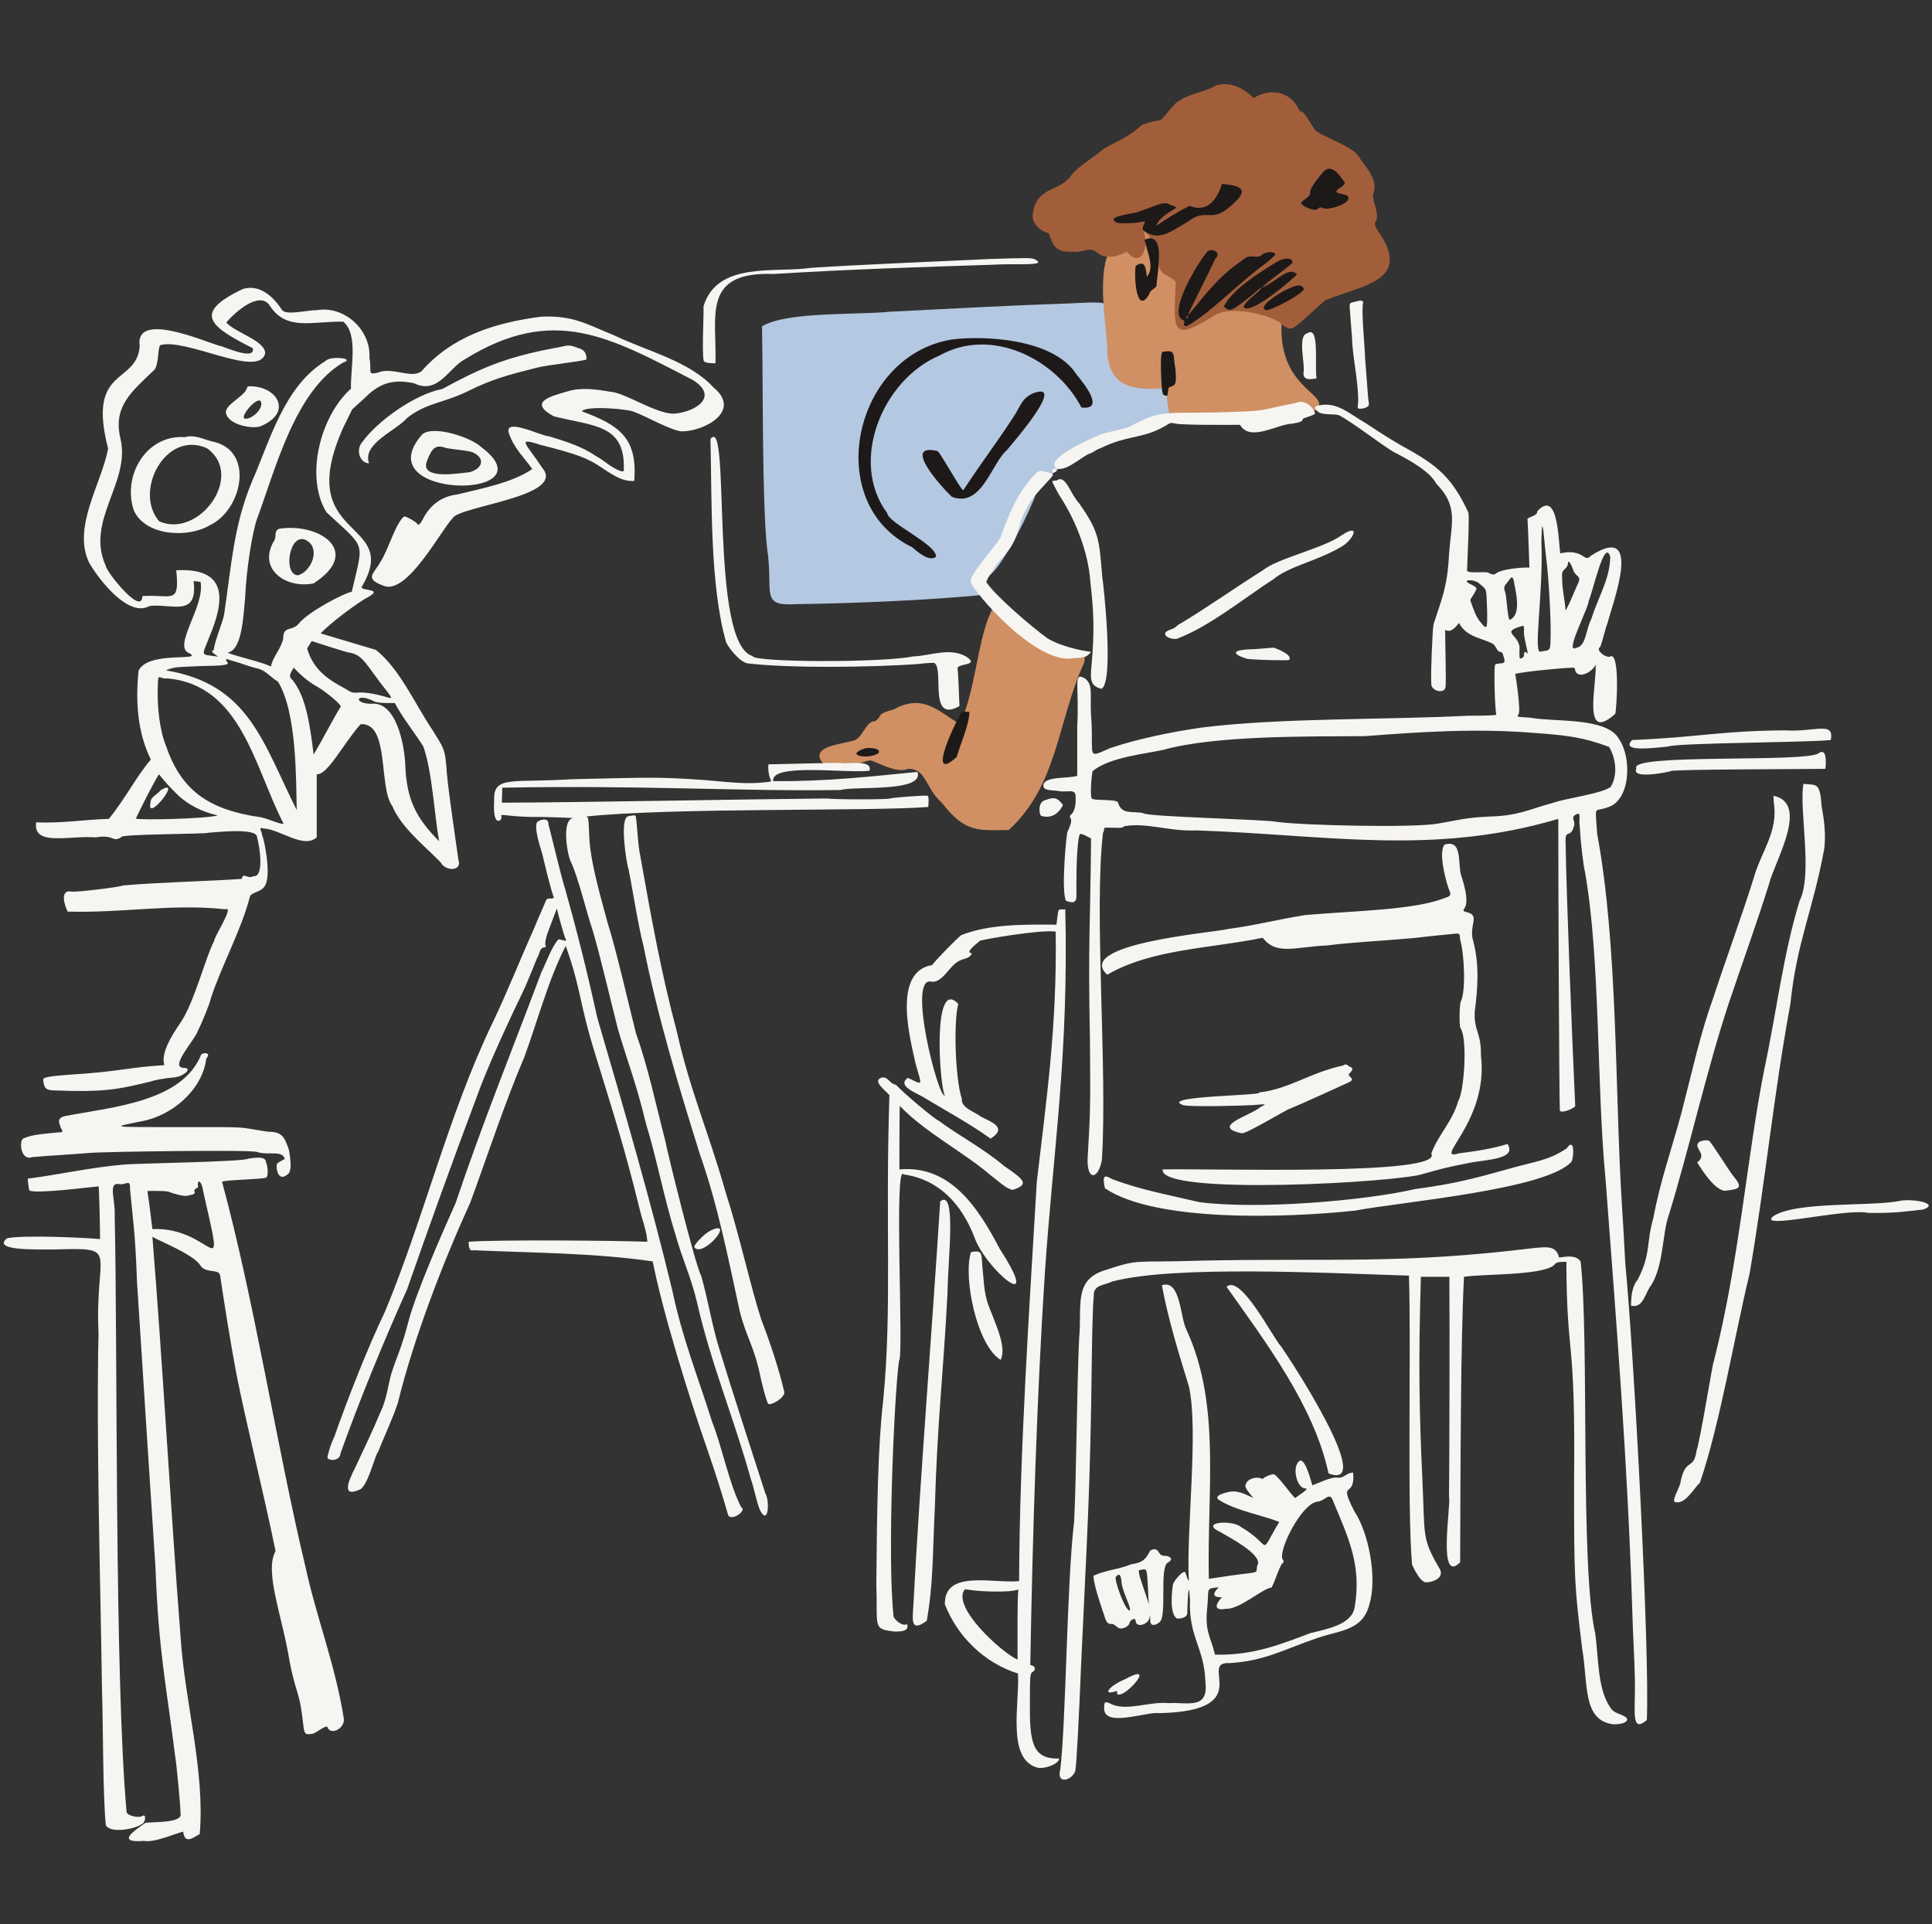 <svg fill="none" height="500" viewBox="0 0 502 500" width="502" xmlns="http://www.w3.org/2000/svg"><rect x="0" y="0" width="502" height="500" fill="#333333" stroke="none"/><g clip-rule="evenodd" fill-rule="evenodd"><path d="m274 79c-12.3.4-30.3 1.4-42.7 2-8.5.9-26.9-.1-33.3 3.8.3 17.7 0 44.9 1.3 57.6 1.8 11.6-2.1 15.2 7.6 14.6 14.9-.2 33.8-1 47.4-2.3 2-.4.1-4.3 1.5-4.4 4.3-1 13-20.3 13.3-21.8 1-2.7 8.5-9.8 12.4-10.3 1.8-.2 2.2-.4 3.8-1.5 2.7-2 4.5-2 7.8-3.7 3.5-2.1 3.5-.6 5.9-1.8 1.7-1 3.7.9 4.1-2 1.8-2 1.7-5.8 1-9-.1-.3-.5-.8-.8-.9-1-.3-1.4-3.5-2.5-3.6-1-.4-7.9-.6-10.1-.7-2.8-18.8 2.1-16.6-16.7-16z" fill="#b4c8e1"/><path d="m295.5 59.9c-1 .2-.7 4.2-.7 5.6-2.8.4-6.9-3.7-7.2 1.3-2 6.2-.5 16 .1 23.1-.2 10.7 6.6 11.8 15.5 10.9-.3 2.2.4 5.1.6 6.7-.4.7-.3 1.6.3 2.1 1.2 1.3 9.4.4 11.9-.3 6.2-1.9 16.6-2 25.9-2.6 4.5-4.4-9.8-5-8.9-22.8-2.9-1.5-5.8-2.7-9.2-4-3.2-1.3-3.8-.1-6.2.1-1.9.5-7.7 4.1-8.9 3.5-1.2-3.5-.5-9.9-4.3-12.1-.8-.2-2.3-1.1-2-2.3-.1-1.9-.6-1.6-1.2-4.1-1.5-5.6-1.9-6.5-5.7-5.1zm-37.2 97.6c-3.8 6.2-4.5 18.6-7.5 27.1-.2.7-.5 4.8-1.7 3.4-5.2-3.2-9.2-7.5-16.2-4-.9.7-3.9.8-4.4 2.3-.4.6-.9 1.1-1.2 1.1-2.4 0-3.2 4.7-5.7 5.1-2.9.9-11.6 1.5-7.7 5.9 2.9.9 7.9.6 10.9-.5 1.3-.4 1.4-.4 3.2.4 2.8 1.2 5.7 2.4 8 1.5 4.7-.1 4.4 5 8.7 8.8 6.1 7.7 8.9 7.2 17.4 7.1 12.8-11.7 12.6-28.1 19.6-43.5.8-3-1.7-2.6-4.7-3.8-6.5-2-12.6-5.2-15.5-9.2-.6-.7-2.6-1.9-3.2-1.7z" fill="#d19063"/><path d="m316 22.2c-3.4 2-7 1.9-10.5 4.6-5.9 6.5-1.6 3.2-8.7 5.6-4.1 3.6-6.3 4.1-9.9 6.2-2.2 1.9-6.8 4.7-8.4 6.8-3.1 4.6-9.1 2.9-10.1 10-.6 2.5 2 4.8 4.1 5.2 1.1 2.9 1.5 5.1 6.2 4.8 2.8.4 4.3-1.5 6.3.2 2.2 1.9 5.5 1.1 7.8-.2 3.9 4.8 5.9-1.9 4.3-5.4 1.9 1.2 1.7 2.4 3.1 4.5 1 1.7 1.1 2.1 1 3.3-.6 3.6 2.5 3.5 4.3 5.4-.5 13-1.4 16 10.5 8.5 4.1-2 12.3-.3 16.3 1.9 1.2 1.2 2.2 1.8 3.1 1.8 1.1.3 9.7-8.5 9.3-7.5 9.6-3.9 22.3-5 13.4-17.8-.9-1.5-1-1.8-.7-2.4 1.3-1.9-1-5.5-.6-7.3 1.2-3.1-.9-5.9-3.3-9-1.3-3.1-7.5-4.8-11.5-7.3-1.2-1.2-2.8-5-3.9-5.1-.3-.1-.7-.5-.8-.9-2.1-4.2-7.2-5.4-11.6-2.6-2.4-2.6-6.2-4.4-9.7-3.3z" fill="#a25e3a"/><g fill="#1e1919"><path d="m247.5 88.2c-25.8 4-34.1 42.6-10.5 54 1.3 1.1 4.4 3.9 6.2 2.5.3-3.2-12.4-8.7-12.7-11.4-9.9-13.3-1.3-34.6 13.6-40.9 13.5-7.6 30.3.9 36.9 13.5 6 .7 1.2-5.6-1.3-8.6-6-9.4-24.1-10.1-32.2-9.1z"/><path d="m268.2 102.3c-2.7 1.4-2.7 2.6-4.7 5.8-4.6 7.1-8.3 11.8-13.2 19.3-.8-.2-6.3-10.5-6.8-10.2-9.1-2.1.7 8.9 3.8 11.9 7.8 3 10.3-8.7 14.3-12.1 1.9-2.3 15.9-18.4 6.6-14.7z"/><path d="m343.9 44.6c-.7.8-3.6 4.2-3.5 5.4.3 1-2 2-2.3 2.7-.2.6 3.5 2.6 4.4 1.5.3-.3.6-.4 1.1-.2 1 .9 7.6-1 6.7-2.9-.5-1-5.2-.5-1.9-2.4 1-.7 1.4-1.2.5-1.9-.9-1.5-3.1-4.3-5-2.2zm-26.4 3.2c-1.1 3.5-3.5 7.7-8.4 5.7-3.3 1.6-6 3.4-8.7 5.2.9-2.4 3.6-3.5 5.2-4.7 0-.5-1.8-.7-2-1-1.4-.9-5.7 1.6-7.4 1.8-.1.7-9.5 1.2-6.1 3 .8.5 5.9.1 6.9-.2 1.3-.5-.5 1.2 0 2.2 3.6 2.7 6 1.3 11.8-2.3 4.4-3.3 5.7 0 9.8-3 5.2-4.1 6-6.2-1.1-6.7zm-20.1 14.5c.7 3.3 2.7 7.3.6 9.6-.3-1.9-.3-4.6-2.9-2.8-.5 2.4.1 13.4 3.6 7.2-.1-.7 1.7-1.5 1.8-2-.1-2 2.9-14.7-3.1-12zm16.4 3c-1.9 1.9-10.7 16-6.4 17.9 1 .1-.7 1.8 1.1 1.5 6.4-3.7 12.7-10.6 19.9-15.9 1.7-1.3 3-2.5 3-2.7-.5-.9-2.7-.7-3.6.2-1.2 1-3.1-.3-4.4.9-4.1 2.9-6.3 4.6-11.2 10.5-3.7 4.6-3.7 4.5-3.2 3.4.5-1.2 5.3-10.6 6.8-13.9 1.7-1.5-.8-2.8-2-1.9zm17.9 2.8c-4.4 2.7-11.4 7-13.7 11.5 1.4 1.7 2.4.9 5.5-1.5 2.5-1.9 2.6-2.1 3.8-3.1.5-.4.5-.4.2.2-.4.6-4.6 3.6-4.3 4.7 2.2 2 14-8.6 13.8-8.6-2-2.2-5.2 1.6-8.2 3-3.8 2.1 7.5-6 7-6 .2-1.5-2.3-1.4-4.1-.2zm2.3 7.3c-1.5.7-7.6 4.5-5 5.2 1.4.1 9.5-4.2 9.8-5.5-.6-1.7-2.7-.7-4.8.3zm-25.4 7c-.2.6-.5.3-.3-.1.3-.5.5-.4.3.1zm-6.3 9c-1.2-.7-.4 9.3-.4 9.8.2 1.2.3 1.5.9 1.6 1.2.4.2-2.3 1.4-2.3 1.4-.5 1.5-.9 1.2-4.8-.7-3.4.3-4.9-3.1-4.3zm-53 94.7c-1.6 2.7-8.5 17.6-.7 10.6 1-3.6 3.1-7.9 3.3-11.7-1.1 0-2.3-.4-2.6 1.1zm-24.3 8.3c-6.1 1.9.8 3.1 3.3 1.3.6-1.2-1.8-1.4-3.3-1.3z"/></g><path d="m257.4 67.3c-14.7.7-32.8 1.4-46.7 2.3-9.3 1.4-24.3-1.8-27.9 10 .1 2.5-.6 15 .3 14.4.5.4 2 .4 2.8.4.4-12.1-3.7-23.9 15.1-23.2 19.6-1.2 37.8-1.8 56.9-2.4 5.9-.4 15 .5 10.8-1.5-1.3-.3-1.7-.3-11.3 0zm-194.3 7.8c-13.5 6.4-8.2 9.9 2.6 15.4.7 3.6-8.7-1-8.6-.6-4.6-1.4-22.2-9.1-20.8.1-.8 10.1-13.8 5.1-8.2 26.6-1.8 9.3-9.4 20.5-4.9 29.7 3.2 5.4 10.5 14.1 15.6 11.2 5.6-.8 12.7 3.2 11.5-6.5l1.8.2c1.3 6.3-7.6 17-2.8 18.6 3.5 2.1-10.9-.7-13.3 4.5-.8 8-.3 16 3.2 23.1-3.8 4.4-6.4 9.8-10.9 15.4-6.5.2-12.4 1.2-18.9.9-.9 6.3 8.4 3.4 15.5 3.9 5-.8 4.1 1.4 6.6 0-1.1-.9 22.2-.8 22.7-1.2 1.9-.1 12.7-1.4 12.6 1.2.6 1.9 2 10.5-1 10.1-1.5.9-2.6-1.2-3 .7-8.3.6-22 .9-30.7 1.7-1.5.5-12.2 1.8-13.5 1.6-3-.6-2 3.3-1 5.2 14.5.4 26.8-2.1 41-.6 2.4-1-3.2 7.6-2.9 8.1-2.5 4.8-5.3 16.6-9.1 21.8-1.8 2.7-4.9 7.4-3.9 10.6-9.8.6-11.5 1.7-24.9 2.5-5 .4-6.3.6-6.6 1.2.4 3.5 1.1 2.7 7.2 3 9.9.2 13.5-.7 21-2.5.3-.2 3.2-.8 5.8-1 2.7-.3 5-2.5 2.5-2.5-3.8-.1 3-7.3 3.7-9.6 1.1-2.1 3.3-7.6 3.3-8.2 2.8-8.7 8-17.9 10.3-26.9.8-1 2.9-1.1 3.7-2.4 2-2.4-.1-12.7-.6-13.3.1-1-1.3-2.3.4-1.8 4.3.2 10.4 5.4 13.8 2.3v-16.4c2.8.3 7-8.1 11.4-13 7.6-.5 4.6 16.3 8.2 21.2 2.3 5.6 8.3 10.3 12.6 14.7 1.2 2.4 5.7 2.4 4.6-.7-.9-6.6-2.3-15.5-3-22.5-.4-6.6-.9-6.5-3.6-11-4.8-7.1-8.5-15.9-14.8-21-4.4-1.3-10-3-14.4-4.3 2.8-2.9 9.7-8.1 12.8-9.7 3.3-2-2.6-1.3-2.1-2.4 10.6-17.9-18.2-11.6-4.8-41.4l2.3-4.7 3.3-3c4.2-4.3 8-4.8 12.8-3.8 6.3 3.1 9.1-4.2 13.3-6.3 22.9-14.1 37.4-5.8 59.2 5.5 6.9 4.4.4 8.3-4.9 8.7-4.6.2-13-5.6-16.7-5.7-3.4-.6-7.5-1.2-11-.1-4.5 1.3-10.4 2.8-3.6 6.5 10.5 2.6 18.5 2.1 18.2 13.7 0 .6-.1.7-.9.5-2.5-.9-4.1-2.7-6.4-3.9-3.4-2.4-7.8-3.8-12.1-5.1-2.2-.1-12.1-5.2-10.4-.6 1.4 3.9 4 6.2 6 9.1-5.1 3.5-12.9 5-19.5 6.6-4.1.5-6.8 2.7-8.6 5.8 0 .1-1.4 2.8-1.7 1.9-.3-.5-2.8-2-3.5-2-2.3 1.9-4.2 9-6.2 11.9-1.6 3-4.3 4.2.8 6.1 6.1 2.7 15-14.5 18-17.5 1.5-3.2 29.7-5.6 23.3-13.1-4.1-6.3-7-8.1-.5-6 9.5 2.4 12.2 3.4 15.9 5.9 4 2.7 5.8 3.6 8.5 3.5.9-11.2-3.9-14.5-13.6-18.1.9-1.6 12.9-.6 13.9.3 2.5.8 9.9 5.1 12.4 4.9 5.9-.2 15.2-5.4 7.9-11.4-6.3-6.9-17.2-9.4-25.7-13.5-7-2.8-10.6-5.3-19.1-4.9-12.2 1.6-23.1 5.1-31.1 14.2-2.6 2-7.6-1.2-11.2.3-3.1.8-1.6-.3-2.3-3.8.4-7.3-6.5-13.6-13.7-12.4-2.5 0-7.8 1.4-9 0-2.3-3.6-5.9-6.8-10.2-5.5zm6.9 4.2c4.4 6.9 11.2 4.1 19.2 4.3 4 3.3 1.8 12.2 2 17.4-8 7.1-12 22.9-6.4 32.1 10.5 9.8 9.7 7.2 6.6 20.7-2 .3-11.5 5.3-13.8 8.3-1.7 2-4 .5-4 3.7-.4 2.6-2.7 4.8-3.2 7.4-2.7-1.3-8.7-2.5-11.3-3.6 3.8-.6 4.1-9.2 4.6-14.3.3-7.4 1.9-17.2 3.1-20.5 4.6-12.3 9.8-33.3 22.4-40.6 3.3-1.1-3.4-1.8-4.6-.4-10.8 6.6-14.4 20.6-19.2 31.5-4.7 11.5-5.2 21.1-7.2 34.6-.8 3.1-2.3 6.4-2.7 9.1-1.6.2 2.1 2 .9 1.6-4.6-.6-3.9 0-2-5.1 4.2-9.9 4.6-18-8.6-17.3.9 9.1-1.1 6.2-8.8 6.7-.1 5.4-9.4-6.4-9.5-7.8-5.4-11.8 6.5-21.7 3.8-33.1-2-8.4 2.9-12.2 8.6-17.7 1.4-1.1 1-5.4 1.7-6.6 6.7-2 25.8 8.8 27.3 2.1 0-3.3-7.9-5.4-10.1-8 2.1-2.5 8.5-8.3 11.2-4.5zm282.6-1c-2.2.5-2 .2-1.8 2.9.1 1.3.3 4.3.5 6.5.1 5 1.7 11.5 1.6 16.8-.2 1.7-.2 1.7.6 1.7 1.2 0 2.3-.6 2.2-1.2-.3-1.6-.8-10-1-11.8-.1-3.7-.9-10.9-.6-14.2.4-.8-.3-1.1-1.5-.7zm-12.9 8.3c-2.7.6-.5 8.2-1 10.2-.2 2.2 2 1.8 3.4 1.5-.6-2.9.9-13.9-2.4-11.7zm-195.9 3.9c-12.6 2.4-19 5.2-28.9 10.6-7.1 1.3-16.9 8.4-20.7 13.7-1.9 2-.7 5.6 1.7 5.6-1.9-5.1 7.1-8.5 9.9-11.8 5.1-4 9.4-3.8 15.9-7 6-3 10.4-4.2 17.6-6 2.9-.8 11.6-1.6 13.1-2.2 0-1.3-.3-2.5-2.3-3-2.8-1.1-2.5-.5-6.3.1zm-79.9 10.9c-.8 1.7-5.5 3.9-5.2 5.9.6 3.3 7.6 4.4 9.4 3.3 8.2-3.7 3.6-10.6-3.7-10.2zm4 3.4c.1 1.8-2.3 3.9-3.9 4-2.7.4 3.6-7 3.9-4zm268.9-.1c-10.6 2-5.9 2.1-21.9 2.5-12.7.2-13.3-.6-21.3 3.6-1.7.8-5.7 1.4-7.6 2.1-3.3 1.4-14.9 6.5-11.4 8.9 3.1.7 6.9-3.9 11.3-5.3 7.3-3.6 11-2.3 17.2-6 1-.7 1.2-.7 2.8-.4 2 .4 12.6.3 16.3.3 2.6 4.5 9.5-.1 13.5-.3 2-.3 2.8-.6 2.8-1.2 0-.3 3.3-1 3.2-1.5-.5-1.8-3-3.7-4.9-2.7zm5.7.7c-1.2.2-.9.9 0 1.6.8.9 4.3.5 5.4.9 3.7 1.9 12.2 8.6 14.7 9.8 3.9 2 9 4.9 10.6 8 5.8 5.9 3.9 10.1 3.3 18.4-.4 8.8-2.2 12.3-4 18.1-.3 1.2-.8 13.3-.6 15.4-.2 1.9 3.3 2.9 3.7 1 .2-1.3-.1-11.8-.1-14.9 1.5.8 2.6-.6 3.6-1.8 2 3.7 5.7 3.8 8.8 5.4.9.6 1 2 1.9 2.1.4 0 .7.3.9 1.3.9 2.4-1 1.3-2.2 2-.4.6-.1 11.6.3 13 .1.2-2.6.3-7.4.3-21.4 1.1-48.8.5-69.4 3.1-7.5 1.1-16.4 2.9-23.5 5.3-6.2 2.7-4.4 2.5-4.9-7-.6-6.5.7-9.3-1.7-11.1-3.2-1.8-1.4 1.8-2 12.6v12.7c-2 .8-8.4 0-8.8 2.4 0 1.1.5 1.3 3.6 1.5 2.9.7 5-1.1 4.8 2.2 0 2-.4 3.3-1.2 4-.4.3-.4.5-.1 1 .5.7-.5 2.7-.8 3.4-.2-.6-1.8 15.6-.4 18 3.6 1.3 2.5-.9 2.7-5.7 0-5.6.4-11.1.9-11.6.3-.4 2.3.8 2.9 1.1-.2 22.2-.8 27.2-.3 52 .2 19.7 0 20.1-.6 31.2-.2 5.7 2.7 5.6 3.7.4 1.5-23.4-2.1-64.7.3-85.1.8-1.3-.8-1.4 2.6-1.3 2.2.1 2.6 0 2.9-.4 6.1-1 11.5 1.4 18.7 1.1 33.7 1.1 61.5 6.7 94.1-3 0 17.3.2 70.3.4 75.8.3.8 3.2-.3 4-1.1-.8-17.1-2.3-54.6-2.5-68.4-.2-3.9 1.2-1.1 2.1-4.2.7-1.6-1.1-2.4.7-3.3 1.4-.6.5 1.1.9 3.4.2 4.2 1 10.5 1.3 11.4 4.1 23 3 55.8 5.4 80.3 2.9 38.5 5.7 73.3 6.9 111.2.2 7.3.6 13.1.7 18.4.2 8.2-1.2 14.3 3.1 10.7.8-17.8-3.3-94.8-5.6-118.8-.3-5.8-.7-12.8-.9-15.5-1.8-29-1-67-6.4-96-.5-7.8-.9-5.6 2.4-6.8 6.3-1.5 6.7-12.9 3.3-17.8-3.1-5.8-16.8-4.4-23.1-5.6-3.5-.2-3.5-.2-3.1-.8.8-.4-.6-9.7-.8-10.6 3.5-.7 11.8-1.5 15.2-1.6.2 0 .4.4.4.8.9 2.4 4.7.1 5.3-1.6.3 5.5-3.6 20.6 5.1 12.8.3-.6 1.4-16.9-1.5-14.8-1.6 0-3.5-1.9-2.5-2.5.4-.3 1.6-5.6 1.9-6 1.5-5.7 9.5-26.6-4.2-17.8-1.9 2.1-1.7-2-8-.6-.5-3.8-.6-16.8-6-10.9.3 1.2-2.8 1.5-2.5 2.1.1.7.4 10.1.5 12.5-2.5-.1-7.3.5-8.5 1.4-.7.5-.9.5-1.9.1-.5-.8-6.3.4-5.8-1 0-1 .7-14.2.3-14.9-4.1-8.7-7.7-12.1-17-17.1-4.5-2.6-6.2-3.8-9.9-6.2-3.8-2.1-7.2-5.6-12.1-4.4zm-232.8 7.5c-15 17 33.6 17.2 15.5 3.4-2.8-2.7-12.7-5.9-15.5-3.4zm-61.7.7c-10.1-.7-16.3 10.2-13.2 19.1 3 6.6 14 7.2 19.7 3.8 8.2-3.8 11.7-18.8 1.4-21.6-2.7-.5-5.1-2.1-7.9-1.3zm136.6.5c.4 15.8-.2 38 4.1 52.9.9 1.7 3.6 5.1 5.6 5.4 11.2 1.3 32 1 43.8.2 2.4-.3 4.5-.4 4.7-.3 2.6 1.7-1.7 15.8 6.5 11.2-.1-2.1-.3-8.8-.5-9.7-.3-1.5 6.1-.7 2.2-3.2-4.3-2.4-9.1-.2-13.8 0-8.6 1.7-41.9 1.5-41.6-.1-11.5-3.1-5.6-63.5-11-56.4zm-130.8 2.4c9.9 7.1-2.1 23.5-12.4 19-6.8-7.7 1.6-23.9 12.4-19zm62-.1c1.9.4 5.3.6 6.9 1.1 3.3 1.4 3 4.1-.6 5.2-2.4.2-12.6 2.1-11.3-2.5 1-2.6 1.8-5.1 5-3.8zm157.7 5.7c-.6 1.4 2.1.3.6-.3-.2-.1-.5.1-.6.3zm-4.8 1.4c-4.6 4.9-6.7 10.6-8.8 16.3-1.4 2.4-8 9.5-7.7 11.4.6 2.4 17.2 22 27 19.8 2.5 0 3.3-.3 4.3-1.6-2.6-.3-8-1.5-11.3-3.5-4.2-3-13.8-11.3-15.9-14.6 0-.7 2.1-4 3.8-6 5.6-5.8 3.5-8.4 7.4-14.5 1.2-2.2 5-5.8 6.1-7.3 0-.4-.9-.7-2.5-1-1.1-.3-1.2-.2-2.4 1zm6.3 1.1c-.1.4-1.5.2-1.6.5 0 .2 1.6 3.3 2.1 4 4.4 6.8 7.3 15 7.8 21.9.8 7.4 1.2 12.3.3 22.1-.4 3.9-.1 5.2 2.6 5.9 3.4-1.7.4-28.4.2-29.1-.8-10-.9-11.8-6-19.1-2.3-2.5-3.3-6.9-5.4-6.2zm126.8 20.8c.6 4.7 1.2 15.2 1.1 19.8-.1 4.1.1 3.7-2.5 4.1-2.2 1.3.7-15.4.1-28.5.2-9.8.8 1.1 1.3 4.6zm-329.2-8c-1.5.5-.7 1.9-1.3 3-4.6 7.5 3.1 12.7 10.2 11.2 12.8-8.3 1.4-15.8-8.9-14.2zm276 1.7c-4.5 3.3-16.9 6.1-20.3 9-6.9 4.3-14.5 9.7-21.5 13.9-1.6.8-.7.9-2.6 1.6-3.2 1-.5 2.7 1.6 2.4 8.5-3.2 17.5-10.6 25.1-15.5 4.1-3.4 11.4-4.7 17.6-8.4 3.1-1.7 5.3-6.4.1-3zm-269.2 1.2c4.2 2.1 1.4 8.4-2 9.2-3.9-.1-2.3-11.1 2-9.2zm339 4.4c-.1 5.8-3 10.1-4.9 16.1-1.6 3.1-1.3 7.2-4.1 7.6-2.9 1.4 3.5-10.7 3.4-12.3 1-1.9 4.1-16.6 5.6-11.4zm-9.7 3.2c.6 2.3 2.6 1.4 1.1 4.2-.9 2-1.8 4.4-3 6.6-.2-2.9-.9-5.4-.9-8.4-.3-2.8 1.2-2 1.5-3.8 0-1.5 1 .5 1.3 1.4zm-15.4 2.8c.4 2.7 2.3 9.1-1.1 10.4-.6-1.4-.7-6.4-1.2-7.5-.3-1-.2-1.2.7-2.3.8-1 1.1-1.9 1.6-.6zm-9.1.8c2.4 2 1.9 1.3 2.2 6.8.1 5.2 0 5.5-1.6 3.5-1.4-1.5-2-3.7-2.8-5.9.4-.7 1.8-2.6 1.6-3.1-.1-.2-.7-.6-1.3-.9-3-1.3.5-1.5 1.9-.4zm11.8 12.3c-.3 1.4 1.3 6.5.9 6-.6-.6-.9-.5-.9.3.1.7-.7 1.1-1.1 1-.1-.1-.1-1-.1-2 .6-4.3-5.7-4.7 1-6.5.1 0 .2.5.2 1.2zm-305.2 5.8c3.7.6 4.4 3.4 9.8 10.1 1.1 1.4 1.2 1.7.7 1.7-2-.6-6-1.7-8.5-1.4-1.1.1-1.5 0-3.2-1.1-4.6-2.4-8.3-5.1-9.8-10.4l1.2-1.9c2.3.7 8.5 2.8 9.8 3zm235.2-.9c-6.7.1-5.6 1.4-2 2.5 1.7.3 10.7.5 11 .3.9-1.4-3.4-3-4.1-3.2 0 0-2.2.2-4.9.4zm-265 3.2c2.5.7 3 1.1 5.8 1.8 2.2.4 3.8 2.6 5.4 3.4 5 8 4.7 25.9 4.9 33.4-8.9-17.7-12.4-32.7-34-36.3 2.5-1 2.8-.8 8.9-1.1 6.4-.1 7.8-.3 7-1.1-1.1-1.4 1-.3 2-.1zm21.5 6.6c2.7 1.6 6.5 4.9 6 5.2-1.5 2.3-4.8 8.7-7 12.4-.9-7-1.8-14.8-5.5-19.4-1.3-1-.3-2 .3-3.2 1.8 1.9 3.7 3.6 6.2 5zm-39-2.2c19.1 1.7 22.6 22.9 30 37.4 1.1 1.4-4.4-1.3-6.3-1.4-12.6-1.9-20-6.6-24-18.3-1.7-4.1-2.4-10.1-2.2-15.9.1-3.6.3-1.5 2.5-1.8zm53.6 5.9c1 .6 4 .5 5.5.5 1.7 3.4 5.5 8.2 7.4 11.3 2.3 6.4 2.9 18.1 4.1 24.6-5.9-5.9-8.5-10.8-8.8-19.9-.2-5-2.3-16.6-8.9-15.8-4.7-.1-3.9-3 .7-.7zm366.6 7.6c-16.7.1-23.2 1.9-39.6 2.5-3.2 3.2 5.4 2.1 9.3 1.7 3.1-1 35.8-1 42.3-1.7 1-5-4.1-2-12-2.5zm-64.6.7c8.1.6 12.3 1.1 19 3.6 1.9 3.2 2.2 7.5.4 10.4-2.4 1.8-11.1 2.8-15.2 4.2-6.3 1.7-8.7 3.3-16.4 3.5-6.3.3-7.8.9-13.1 1.8-6.3 1.2-35.1.5-41.9-.4-3-.7-34.1-1.3-34.9-2.3-2.9-.6-5.5.5-6.5-2.7-.1-1-6-.5-6.6-1-.9.4-.2-6.9 0-7.2 4.3-3.7 14.6-4.6 18.6-5.6 13.5-3.7 37.1-3.4 52.2-3.5 14.2-1.1 29-2.1 44.4-.8zm73.5 5.2c-3 2.6-49.8 0-47.4 4-1.5 2.9 8 1 8.9.7-.2-.5 33.3-.5 40.2-.6.2-1.6.4-5.5-1.7-4.1zm-253.9 2.6c.4-.2-19.2.4-18.9.3-.4.1-.1 3 .4 3.9.3.6.3.6-1.5.8-5.2.6-10.6-.2-15.8-.6-11.9-.8-12.9-.7-34.4-.2-15.5 1-20.4-1.1-20.1 5.6-.2 3.4.2 5.2 1.1 5.2.6 0 1-.7.7-1.4.4-.4 2.9.5 10.2.4 5.2.1 9.1.3 8.6.3-3.2.3-1.6 9.5-.7 11.3 1.9 3.9 4.1 13.2 5.7 17.9 2.1 7.1 4.4 17.2 6.6 25.8 2.9 9.7 4.6 13.5 7.3 24.6 2.5 7.9 4.8 19.8 7.6 28.6 1.8 6.5 4 10.9 5.6 17.6 3.6 15.9 9.7 30.4 14 46 .8 2.1 1.5 6.1 2.4 8.1 2.2 4.2 2.5-2.6 1.4-4.3-4.1-12.8-8.2-25.2-12.1-38-1.8-5.8-3-13.2-4.6-18.6-1.6-3-8.8-32.2-9.4-35.4-2.3-8.8-4.4-18.9-7.5-27.5-2-7.8-5.2-22-7.4-28.8-1.4-5.4-4.6-15.8-4.8-22.8-.2-4.8-.2-4.8-.9-4.9 22.6-2.4 74.7-1.3 89-2.5 0-.6.3-2.8-.2-2.9-.6-.2-9.4.5-9.7.7-.3.3-14.7.3-16.5 0-22.1.2-61.4 1-84.4 1.1l.1-3.9c36.8-.7 61.5 1 87.9.6 3.9-1.1 21.8.7 20-4.7-12.4 1.2-23.3 2.5-37.5 2.4-.7-4.8 18.8-2 25-2.7 1-3-5.7-1.7-7.2-2zm-172.8 8c2.9 2.9 6.9 4.8 10.7 5.6-2.9.9-21 1.3-21.3.8 2-4.2 4.8-9.6 6-11.5 1.4 1.8 2.8 3.3 4.6 5.1zm422.7-2.6c-1.2 6.5 2.5 23.4-1 30.4-4.3 14-6 29-9.2 43.9-4.5 22.8-6.5 49.9-13.1 75.8-.3.1-3.2 19-4.5 23.3-.7 5-2.8 1.7-4.1 7.8-.1 1.6-2.2 4.5-1.6 5.4 2.7.9 4.9-3.4 6.6-5 5.2-15.2 9-38.2 12.9-54.3 4.2-24.5 6.1-45.5 10.6-70.1 1.7-16.3 5.8-24 8.8-40.3.5-4-.1-7.9-.7-11.2-.4-6.3-1.4-5.3-4.7-5.7zm-426.9 1.7c-.8 1.1-2.6 1.6-2.6 3.2-1.2 5.6 8.7-7 2.6-3.2zm419.2 3.2c1.2 7.5-3.3 12.7-5.2 19.5-3.2 10.2-7.3 21.3-10.6 31.4-3.3 9.1-5.4 18.9-8.2 29.7-2.5 9.3-5.5 17.6-7.3 27.3-1.9 6.6-.6 9.4-4.1 16.1-1.4 1.6-1.7 4.3-1.7 6.7 3.3.8 3.7-3.6 5.3-5.4 3.2-5.3 2.8-13.3 4.5-18.1 5.4-17.5 9.9-38 15.7-55.4 3.4-10.1 7.1-20.3 10.4-30.8 1.4-5.7 10.6-20.9 1.1-22.8zm-189.2-.7c-2 .4-1.8 3.4-1.2 4.1 2.5.8 4.5-.4 5.7-2.8-1.2-1.6-2-2.3-4.5-1.3zm-108.4 4.2c-2.5.3-.4 12.9 0 13.7 1.1 5.4 2.5 14.7 3.9 20 3.6 18.2 9.2 36.7 14.7 54.3 4.6 13 7.4 27.3 10.3 40.6 1.8 7.2 3.8 9 5.5 17.6.8 3.5 1.6 6.1 1.9 6.5.6.6 4.3-1.5 4.2-3-1.4-6.1-3.8-13.2-6-18.9-2.6-7.9-5.8-22.4-9.2-32.9-4.7-16.5-9.2-26.2-12.8-42.2-4-14.9-6.7-30-9.4-45.2-.7-3.2-.8-8.1-1.2-10.4-.1-.4-.4-.4-1.9-.1zm-23.7 1.5c-1.1 1.4 1.3 8.1 1.3 8.3.6 2.5 2.1 8.9 3 11.3-.5.8-1.8-.4-2.2 1.2-.9 2.2-1.9 4.3-2.9 6.8-3.8 8.5-6.8 16.2-11 25-11.2 23.3-17.8 50.7-27.7 74.5-4.5 9.4-9.7 22.6-13.2 32.6-1 2-1.9 5.2-1.8 5.6.5.8 3.3.8 3.4-1.3 5.1-14.2 11.1-28.8 17.3-42.6 5.8-16.6 11.6-32.7 17.9-49.5 2.9-8.2 8.8-20.8 12.7-28.9.9-2.1 2.2-5.2 3.1-7.5.9-1.5.6-2.6 1.8-2.9.5 0 .6-.1.4-.7-.1-.4.1-1.6.5-2.8.9-2.5 1.7-4.5 2.5-6.6.1.7 2 7.7 2.3 7.9.5 1.1-1.6-.2-2 .2-1.8 2.2-3 5.8-4.3 8.4-8.2 21.8-15.2 38.9-22.3 60-3.5 7.8-10.1 22.9-12.1 30.2-2.1 8-2.8 8.6-4.6 14.1-.9 3.3-1.3 7-2.9 10.2-2.1 5-3 6.8-6.6 14.5-1.7 3.3-3.6 7.8 1.5 5.4 2.2-1.7 3.7-8.9 4.6-9.8 1.5-3.9 3.7-8.4 5.1-12.7 4.1-16.8 11.9-36.9 18.8-52 4.3-11.7 9.1-26.3 14-37.7 3.4-9.2 6.3-20.3 10.8-29 4.2 11.9 3.3 14.2 7.8 28.6 4.5 14.7 7.4 23.5 11.3 39.4.8 3.4 2 6.3 2.1 8.9-7.3-.3-38.6-.6-46.4 0-.1.5 0 2.7 1.2 2.2 15.9.7 31.5.7 46.6 2.9 2.5 12.8 9.3 34.9 14.2 48.9 1.7 4.9 3.9 11.7 5.3 16.7.5 2.4 5.2-.9 3.5-1.7-3.2-6.2-4.9-15.5-7.6-22.3-3.6-11.5-7.7-21.6-10.3-34-5.5-22.9-12.8-48-19.5-70.9-2.7-12.3-5.4-23-8.4-33.6-1.2-3.9-3.7-14.6-4.3-16.7.1-1.8-2-1.3-2.9-.6zm235.7 5.9c-1.5 2.1.2 8.6.9 10.8.5 1.7 1.4 2.4-.6 3-8.1 3.2-22.5 3.3-36.5 4.5-6.9 1.1-13.6 2.8-19.9 3.6-3.1.9-40.4 3.8-31.5 11.9 11.5-6.7 26.8-6.8 40.4-9.6 3.6 4.7 8.6 2.3 16.7 2 5.9-.8 15.8-1.3 22.2-1.9 3.6-.4 8.1-.9 11.5-1.2.7 0 .8.1.9 1.6 1.1 3.7 1.5 13.3.2 16-.4.5-.5 6.5-.1 7 1.9 2.8.9 16.7-.6 18.9-1.5 5.4-5.3 8.9-7 13.7 3.4 5.8-56.9 3.8-69.8 4.1-1.1 7 62.5 3.3 67.9 1.1 3.9-1.1 6.5-1.8 10.8-2.6 4.5-1.1 13.6-.9 10.9-5.1-2.4.7-5.2 1.5-12.5 2.4-7.4 2.2 7.7-8.1 5.6-25.4.1-6.2-1.9-6.3-1.6-11.5.8-6.2 1.2-12.2-.4-18.2-1.3-4.2 2.1-6.8-1.9-7.6-.8-.3-.8-.3-.3-1.1 1-1.7 0-5.4-.7-7.7-1.4-3.1.5-10.3-4.6-8.7zm-100.2 17c-.2.3-.5 3-.6 3.8-8.8-.1-17.6-.1-24.7 2.7-1 .7-6.8 6.6-7.6 7.8-10.7 1.7-5.4 20.3-4.3 25.6 1.7 6.1 2.1 5.6-2 3.7-3.1 2.2 2.6 4 4.3 5.2 5.7 3.4 11.9 6.8 17.2 10.6 4.5-2.9.2-4.3-2.5-5.7-1.6-1.3-5.2-2.2-5-4.7-1.8-5.6-2.1-20.6-.9-24.6-6.8-7.3-4.9 21.3-3.5 23.8-1.7.8-9.9-31.1-3.5-29.6 2.8.4 4.6-3.9 6.9-5.2 1-.8 3.3-.7 3.6-2.2-2.1-.1 1.9-2.9 2.1-3.2.3-.3 15.9-3 19.7-2.4.4 24.7-2.5 44.3-4.9 65-1.9 32.2-4.5 70.6-4.6 103.8-7.2.6-19.4-3-19.3 6 3.3 8.5 10.4 15.3 19 18 .5 7.7-3.1 22.4 5.2 24.5 2.1.3 5.5-1.1 5.5-2.4-7 .2-7.7-4.3-7.6-14.6 0-7.2.1-7.5.7-7.9 1.2-.8.4-1.7-.6-1.8.6-33.8 1.7-69.8 3.8-102 2.2-32.2 6.2-56.5 5.3-94.4-.4.1-1.5-.1-1.7.2zm-222.8 37.5c-4.9 12.4-23.3 13.7-35.2 16-2.4.5-1.8 1.6-1.3 3.1 1 1.5.1 1-1.9 1.3-4.2.4-5.9.6-7.9 1.5-1.1.7-.6 5.9 2.4 4.8 3.1-.3 11.7-.8 15.1-1.1 2.8-.3 43.1-.9 43.4-.2 2.8.9 6.5-.6 7.1 1.8-.2.1-2.1 1-2.1 1.4-.2 1.6.6 4.5 2.8 2.6 1.4-.8.6-4.8.4-6.3-1.2-3.5-1.8-4.8-5.5-4.8-8.8-1.3-3.3-1.2-23-1.2-18.4 0-17.7.1-9.9-1.5 8-1.4 15.9-8.2 16.9-16.3 1.3-1.5-.4-1.7-1.3-1.1zm296.7 2.9c-8.3 1.7-14.2 6.2-21.9 7 1.9.8-25.7.9-19.9 3.2.5.7 18 .2 19.4 0 2.5-.2 2.5-.2.9.6-2.5 2.2-13.1 5-4.9 6.8.9 0 2.5-.8 11.9-6.1 4.4-1.8 13-5.8 15.9-7.1 2.4-1.1-1-1.6.4-2.5 1.3-1.4.1-1.4-.6-1.9-.1-.3-.9-.4-1.2 0zm-120.1 3.2c-2.2.9 1.2 3.3 2.2 4.5-1.1 34.2.7 55.3-1.6 79.2-1.4 12.1-1.6 27.3-1.8 47.5.4 11.8-1.1 12 4.8 12.7 2.5 0 3.3-.4 3.3-1.4 0-.4-.1-.6-.6-.4-.8.2-2.4-.9-3-2-1.7-14.8.1-57.3 1.4-66.6 1.3-.9-1.4-51.8 1.2-48.4 9.2 1.3 15 7.7 18.3 16.1 2.9 8.6 18.3 21.2 6.7 3.3-5.6-10.7-12.8-21.9-26.1-20.7 0-3 0-15.8.1-16.5 6.6 6.9 16.9 12.2 23.7 18.1 1.9 1.4 4.1 3.6 5.7 3.7 4.1-1.4 3.3-2.4-2.3-6.2-5.3-4.5-12.1-8.1-16.9-11.7-1.1-.4-9.3-7.3-11.2-9.4-1.8-.3-2.1-2.4-3.9-1.8zm212.7 16.6c-2.1 1.5 2.4 3.1-.6 5.4.7 1.1 4.8 7.9 7.6 7.3 3.3-.4 4.3-.7 2-3.5-1-1.1-5.8-8.9-6.5-9.4-.4-.3-1.6-.2-2.5.2zm-34.5 1.7c-4.8 3.3-8.4 3.4-15.6 5.5-8.6 2.4-13.9 3.8-23.8 5.1-12.8 3-40.9 5.4-56.1 3.4-9.7-2.3-14.8-3.1-22.7-6-2.5-1.6-2.3-.1-1.8 2.4 13.2 8.9 47.3 7.7 65 5.8 12.2-2.3 50.2-5.5 56.3-12.8.6-1.6.7-6.3-1.3-3.4zm-342.6 2.7c-1 .8-27.4 1.2-31.9 1.5-9.4.8-16.8 2.6-25.4 3.7.1.7.2 2.8.5 3.1 1.9.9 16.4-1 17.9-1.1.2.7.4 11.2.4 13.7-4.5-.4-20.2-1.1-24.2-.2-3.8 3.2 6.8 2.9 12.4 2.9 17.3-.5 10.4-.1 11.4 21.7-.6 28.2.5 64.7.9 92.6.3 8 .2 27.9 1 35.3 1.1 2.2 7.5 1.1 9.4-.3.8-.2 1.3-2.7.1-2.1-.7.6-3.6.1-4.1-.9-3.2-35.7-2.3-119.8-3.1-155.2.2-4.2-1.8-8.5 1.1-8.1 1.9.4 3-1.6 2.9 1.4.7 7.9 1.3 10.3 1.8 24 1.5 23.5 3.3 51.2 4.8 74.2.8 22.1 2.9 31.1 5.1 49 .4 2.2 1.4 12.9 1.4 14.9.8 2.6-6.9 2.2-9.1 2.5-2.5 1.8-8.1 5.3-.4 4.7 2.9.5 7.9-1.9 10.2-2.4.4 3.2 2.3 1.8 4.3.6 1.4-16.6-3.9-34.2-5-51.5-2.6-33.5-4.7-71.8-7.3-103.7 2 1.2 10.2 4.4 12.3 7.2 1.4 2.6 5 .9 5.3 2.9 1.2 8 2.7 17.4 4.2 25.4 2.4 12.3 7.4 32.3 10.2 46.2-3 5.3 1.8 17 3.7 28.9 1.4 7.3 2.5 7.9 3.2 13.8.6 4.2.2 5.2 2.4 4.8 1.1 0 3.1-2 4.1-1.9.9 2.6 4.9.3 4.3-2.3-2.2-13.8-7.1-26.2-9.9-39.1-7.5-31.3-13.1-68.4-21.7-100.2.6-.5 10.7-.6 11.5-1.1.5-.4.5-2.7-.1-4 0-1.8-3.6-1-4.6-.9zm-11.7 8.5c6 26.5 2.7 9.1-13.2 9.8-.4-3-.8-6.8-1.3-9.9 1.4 0 5.1-.1 5.8.3.6.3 4.1 1.3 4.7.9 3.3-.6.7-.9 2.2-1.9.4-.1.6-.3.4-.9 0-1.7 1.1-.7 1.4 1.7zm191.5 2.6c-2 31.8-5.3 73.2-6.9 103.7-.2 4.5-1.2 8.7 3.4 5.3 1.7-9.5 1.5-16.8 2.1-29.4.7-23.3 2.2-34.5 3.3-55.8.1-9 2.4-27.2-1.9-23.8zm249.2-.1c-7.5 1.5-26.9 0-32.8 4-4.1 3.6 18.8-2.2 24.8-.9 7 .1 9.8-.4 14.3-.9 4.5-1.7-3.5-2.9-6.3-2.2zm-308.7 7.6c-1.7.8-4.5 3.7-4.4 4.4 2.1 3 10.8-7.3 4.4-4.4zm214 4.6c-34.8 4.3-52.2 2.6-86.8 3.3-17.6.6-15.5-.6-24.6 2.4-8.6 2.5-6.2 9.2-7 17.8-.6 12.5-.7 35.6-1.3 47.6-1.9 15.5-2.1 52.1-3.6 64.4-1.1 4.1 3.1 2.9 3.9.4.3-1.1 1-14.8 1.5-27.3 1.5-33.5 2.4-44 2.8-80.5.1-7.3.3-14.3.5-15.5-.2-3.1 2.6-2.8 4.9-3.9 16-4.2 55.2-2.2 77-1.5.6 19.4-.5 60 .8 75.1.6 1.3 2.3 4.8 3.8 4.6 1.9-.1 4.4-1.2 3.5-3.3-4.9-8.3-3.9-8.6-4.6-23.1-.8-16.9-1.1-30.8-.4-53h7.4c.1 12.6 0 53.1-.1 57.2.6 2-3.1 23 2.9 17 .1-23.8.1-57.2 1-74.2 5.6-.8 19.9-.3 23.4-3 .6-1.1 2.1-.8 3.2-.9.1 26.4 2.4 17.4 2 57.6 0 25.3.1 26.4 2.1 42.9 1.6 9.2 0 18.8 8.2 19.7 2.3 0 3.6-.6 3.5-1.4-.6-1.2-3.2-1.2-4.2-2.7-3.6-4.9-3.2-13.3-4.1-19.5-4-17.5-1.5-76.1-3.8-96.7-1.3-1.7-3.4-1.3-5.6-1-.7-3.3-3.7-2.7-6.3-2.5zm-146.5 1.1c-2.1 6.5 1.5 24.2 7.7 28 1.5-2.9-.9-8.3-1.9-11-1.4-3.5-2.2-4.9-2.6-10.7-.7-5.8.3-7-3.2-6.3zm49.6 8.6c1.6 8.8 4.7 18.8 7 26.2 2.6 11.4-.7 37.5 0 50.5-.2.6-.8-2.4-1.1-2.2-.5-.2-2.6 2-3 3.2-.3 1.5-1 7.7 1 8.9 1.1.1 2.7-.3 2.7-1.4 0-.8.3-10.5.7-3.5-.4 9.7 3.7 12.4 4 21.3.9 7.4-4.6 5.3-9.5 5.6-4.8-.5-10.5 2-14.6.4-1.4-.6-2.3-1.4-2.2.9-.1 5.2 11.1.8 14.4 1.3 25.7-.6 9.7-13.5 18.2-13 9.3-.6 13.9-3.5 23-6.6 6.1-2 11.6-2 13.3-8.6 2.1-6.9-.1-18.5-3.9-24.3-4.4-8.5.3-2.9-.3-10-1.9 0-2.2 1.5-4.1 1.3-1.5-.3-5.1 1.5-6.5 2-.4-1.2-2.3-9.1-4-5.5-.9 1.5-.1 5.9 2 6.3 1.8-.2-2 2.1-2.5 2.5-1.1-1-4.2-5.5-5.5-6.2-.8 0-2.9.9-2.9 1.3-1.3-.9-4.4-.2-4.5 1.8 0 .7 1.5 2.4 2.1 3.1-2.2-1-4.2-2.2-6.8-1.5-1.2.3-3.4.9-2.3 1.9 4.2 2.8 11.2 4 15.8 5.8-5.6 9.3-1.5 6.2-10 1.3-2.2-1.9-11.1-1.3-5.2 1.4 2 1.2 10.1 5.4 9.7 8.1-1.1 2.5 1.3 2.1-4.5 2.8-3.3.4-5.4.8-8.3 1.2-.5-22.9 3.2-45.2-5.8-64.7-1.7-3.3-1.5-13.2-6.4-11.6zm16.8.4c10.2 14.4 22.8 31.1 26.5 48.5 12.6 4.8-10.1-29.9-12.4-33.1-2.1-2.2-10.4-18.8-14.1-15.4zm27.4 55c4 9.7 7.8 17 5.9 28.2-.7 4.6-7.1 5.7-11.5 6.8-8 3-14.8 5.8-24.8 5.6-1.2-5-2.7-5.9-2-12.4.5-4.8-.6-4.8 3-5.1-1.7 1.6-1.7 2.6.8 2.6-1.4 1.4-2.5 3.6.9 3 3.6.2 9-4.8 11.7-5.5.5.7 2.2-5.5 3.1-6.3.8-.8-.1-.7-.1-1.8 0-3.7 5.7-14.3 9.5-14.3 1.8-.4 2.6-2.1 3.5-.8zm-47.2 13.5c-1.2 2.2-1.7 3.1-4.9 3.6-3.8 1.5-6.4 1.4-9.9 3 .2 2.7 1.7 6.9 2.5 9.4.5 1 .6 3.4 2.3 3.1.8 0 1.5 1.3 2.4 1.2.9 0 2.2-.8 2.2-1.5.1-.6 1.6-1.7 1.6-.3.4 1.9 3.6.4 3.6-1.1.1-.6.1-.5.2.5-.2 2 1.3 1.6 2.2.9 2.4-1.1-.1-14.8 2.5-15.7 1.5-1 .2-1.6-.9-1.7-2.1.2-1.2-2.6-3.8-1.4zm-.9 6c.2 1.2.4 6.3.5 8.3-.1-1.7-3.6-9.6-2.3-9.2 1.5-.3 1.6-.3 1.8.9zm-6.6 2.1c0 2.1 2.5 6.6 2.2 7.4-.9 1.1-4.4-8.3-3.6-8.7.8-.9 1.2-.6 1.4 1.3zm-32.5 2.6c2.8 0 4.1-.1 5.7-.5-.3 2.3-.2 13.9-.2 18.2-4.2-1.9-17.3-13.8-13.7-18.3 2.7.4 5.1.6 8.2.6zm33.4 22.8c-4.5 1.9-5.8 4.3-2.4 3.1 1-.3-.6 1.4 1.6.7 2.6-1.1 8.4-8 .8-3.8z" fill="#f7f5f2"/></g></svg>